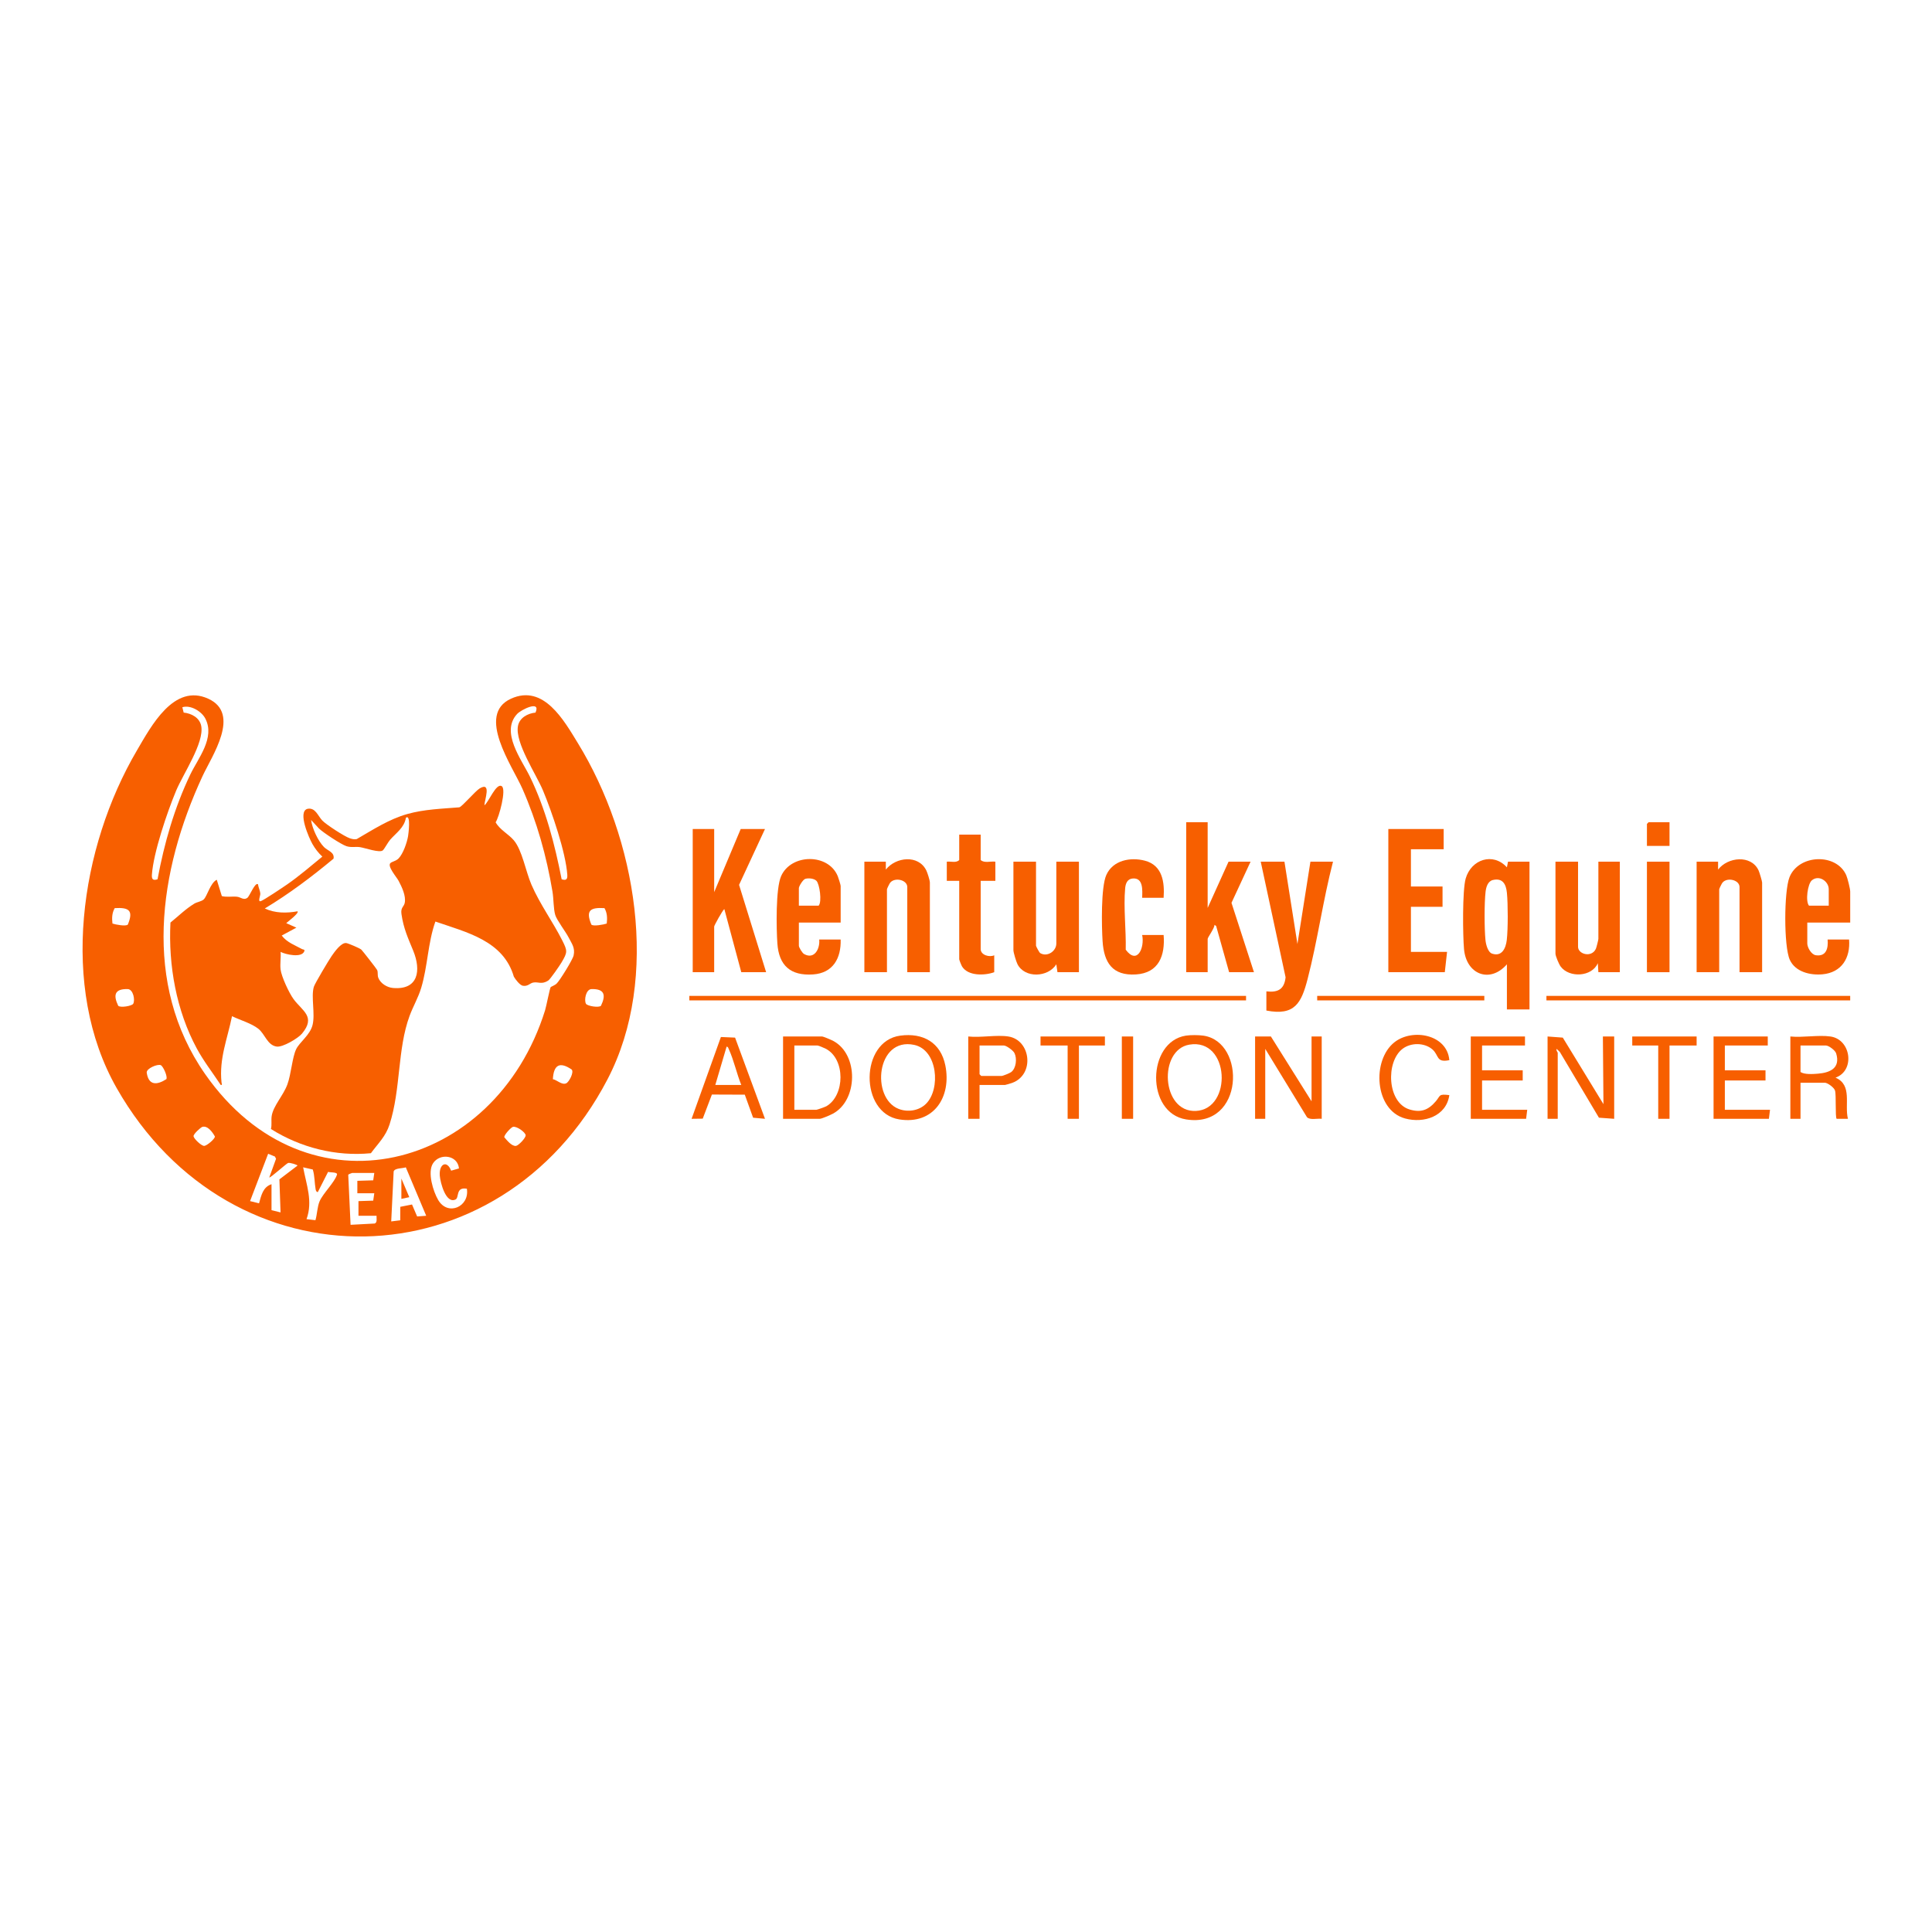 <?xml version="1.0" encoding="UTF-8"?>
<svg id="Layer_1" data-name="Layer 1" xmlns="http://www.w3.org/2000/svg" viewBox="0 0 3357.5 3357.5">
  <defs>
    <style>
      .cls-1 {
        fill: #f75f00;
      }
    </style>
  </defs>
  <path class="cls-1" d="M957,1715.44c.54-.74,7.23-3.08,10.44-6.25,5.65-5.59,27.94-41.45,29.47-48.94,2.7-13.19-2.9-19.72-8.6-30.83-5.36-10.45-20.67-30.31-23.39-39.36-3.18-10.57-2.74-28.32-4.75-40.33-10.41-62.21-26.95-121.28-52.32-179.01-17.25-39.24-80.78-128.63-19.96-156.44,56.86-25.99,92.13,37.63,116.6,77.57,100.71,164.37,143.5,406.99,51.23,583.89-186.28,357.14-653.59,365.88-853.06,14.99-99.75-175.47-63.51-418.4,35.32-586.65,24.71-42.07,64.14-117.14,123.97-89.81,57.15,26.11,6.3,99.34-10.15,134.87-76.09,164.28-104.86,360.42,4.63,517.37,176.82,253.46,503.75,168.26,590.85-110.83,2.1-6.74,8.12-38.04,9.72-40.26ZM319.21,1238.37c13.54,1.33,27.84,8.91,30.51,23.39,5.38,29.17-31.41,83.1-43.63,112.3-15.27,36.51-39.59,107.88-42.12,146.24-.51,7.76,1.97,10.35,9.83,7.69,11.63-62.63,29.37-124.51,56.99-182.17,13.55-28.29,43.34-63.61,26.06-97.05-6.59-12.75-25.93-24.2-39.98-19.7l2.34,9.31ZM930.62,1238.37c9.83-22.4-25.02-5.06-31.94,2.37-29.39,31.58,7.99,79.66,22.29,109.05,27.24,55.98,43.16,117.5,55.07,178.21,7.86,2.66,10.34.07,9.83-7.69-2.55-38.7-26.76-109.44-42.12-146.24-12.17-29.15-48.97-83.33-43.63-112.3,2.67-14.48,16.96-22.04,30.5-23.4ZM222.15,1606.77c10.21-24.64,2.05-30.07-22.76-28.6-4.87,8.38-5.05,17.3-3.97,26.81,5.1,1.8,23.51,5.26,26.74,1.79ZM1050.44,1578.17c-24.81-1.47-32.97,3.96-22.76,28.6,3.22,3.47,21.63,0,26.74-1.79,1.07-9.5.9-18.43-3.97-26.81ZM205.42,1747.84c3.77,3.84,23.74.48,26.04-3.41,3.63-6.14.3-25.41-9.73-25.59-22.4-.42-25.3,10.15-16.31,29ZM1044.41,1747.84c8.99-18.85,6.09-29.43-16.31-29-10.03.19-13.36,19.46-9.73,25.59,2.3,3.89,22.27,7.25,26.04,3.41ZM289.04,1875.42c2.71-4.3-5.36-22.22-9.51-24.28-5.4-2.67-25.58,5.74-24.53,13.03,3.27,22.72,18,21.6,34.04,11.26ZM993.39,1858.57c-21.07-14.28-31.22-7.74-32.59,16.85,7.47,1.59,15.67,10.63,23.2,7.18,5.1-2.34,14.01-19.55,9.39-24.03ZM351.58,1958.36c-2.83.85-15.65,12.44-15.24,16.22.47,4.36,13.77,17.05,18.57,16.79,4.69-.25,18.89-12.3,18.54-16.35-4.01-7.34-12.6-19.43-21.87-16.66ZM891.25,1958.36c-3.4,1.02-15.59,14.13-14.84,17.99,4.51,5.19,12.7,15.82,20.23,15.04,4.32-.45,17.29-13.88,16.86-18.58-.46-5.12-15.8-16.38-22.26-14.45ZM471.85,2057.97v45.08l15.69,3.91-1.99-57.41,31.46-23.9c.03-1.4-13.06-5.52-16.27-4.64-2.81.77-31.51,26.82-32.79,25.2l11.76-32.42-1.91-3.88-11.81-4.87-31.42,82.28,15.58,3.84c3.92-13.71,6.69-28.28,21.7-33.2ZM797.62,2030.52c-2.24-23.28-33.27-27.18-45.15-8.81-9.97,15.43.2,48.58,8.96,63.58,16.86,28.88,54.98,11.69,49.91-19.48-19.88-3.49-12.98,15.39-19.61,18.66-16.94,8.34-26.51-29.58-27.45-41.2-1.67-20.76,12.37-27.85,19.72-8.83l13.62-3.91ZM552.28,2071.68c-2.72-.36-3.37-2.66-3.8-5-1.96-10.77-1.47-23.43-4.92-34.28l-16.76-3.82c5.67,30.68,17.2,59.2,5.87,90.1l15.53,1.8c3.01-10.23,3.11-23.25,7.25-32.92,5.76-13.47,26.43-33.34,30.18-46.31,1.33-4.61-12.38-3.5-15.48-4.72l-17.86,35.15ZM705.24,2028.62c-5.46,2.09-19.06.98-21.12,7.13l-4.24,86.88,15.67-1.97.11-23.41,20.36-4.04,8.91,20.79,15.75-1.18-35.45-84.21ZM650.43,2038.37h-38.27c-.53,0-6.75,2.32-6.98,3.18l4.06,86.98,41.9-2.25c4.9-1.61,2.98-9.23,3.22-13.44h-31.4v-25.49s25.64-.84,25.64-.84l1.84-12.86h-29.44v-21.57s27.6-.84,27.6-.84l1.84-12.86Z"/>
  <path class="cls-1" d="M487.55,1684.63c1.63,12.82,14.81,41.1,22.7,51.8,15.23,20.65,39.11,30.26,14.54,59.85-6.83,8.23-33.46,23.96-43.94,22.5-16.28-2.27-20.28-21.73-31.89-30.93-12.17-9.63-31.68-14.99-45.76-21.89-8.02,39.69-22.65,73.72-18.22,115.22.21,1.99,2.01,4.83-1.39,4.31-13.85-21.03-29.56-41.09-41.57-63.34-35.55-65.84-49.59-144.46-45.8-218.87,13.79-11.17,26.32-23.68,41.57-32.96,4.63-2.81,12.43-3.68,16.26-7.28,6.04-5.68,11.45-28.7,22.66-34.2l8.79,28.44c8.63,2.23,17.61.24,26.37,1.1,6.29.62,11.67,6.6,17.95,1.95,4.16-3.09,13.28-27.49,18.5-23.66.71,5.5,3.85,11.23,4.03,16.75.11,3.53-4.81,14.37.86,12.61,5.15-1.6,38.64-24.1,45.62-28.92,21.4-14.8,41.2-32.04,61.34-48.46-6.89-6.32-12.64-13.85-17.24-21.94-5.79-10.17-26.14-55.92-8.81-61.04,13.99-2.93,18.14,12.08,26.03,20.32,6.89,7.21,38.6,27.75,47.67,30.77,4.1,1.37,7.72,2.28,12.1,1.44,28.34-16.36,56.03-34.58,87.93-43.56,29.5-8.31,60.01-9.14,90.4-11.64,5.12-1.46,27.93-28.59,35.6-33.02,20.6-11.89,8.3,19.99,7.95,29.49,7.12-4.7,20.47-39.72,30.25-33.13,8.27,5.57-4.73,53.76-10.72,62.71,7.35,13.05,22.29,20.34,31.52,31.16,14.63,17.15,20.79,54.37,30.68,77.15,15.08,34.76,37.27,64.51,53.73,97.25,9.04,17.97,9.09,20.23-1.37,37.91-3.18,5.38-19.61,29.32-23.28,31.63-11.67,7.34-16.86,1.68-25.92,3.35-5.96,1.1-9.17,7.06-18.05,5.58-5.18-.86-13.07-11.17-15.67-15.83-18.29-62.67-81.96-76.89-136.34-95.75-13.17,37.11-13.31,77.78-24.71,115.47-5.1,16.87-14.1,32.09-20.14,48.48-21.38,58.03-15.03,127.38-34.79,188.68-6.78,21.02-19.84,32.83-32.41,49.94-60.67,5.98-122.27-9.71-173.72-42.01,1.86-7.33.16-15.16,1.26-22.43,2.68-17.89,20.2-35.62,27.3-55.05,6.62-18.11,8.43-47.09,15.24-61.21,5.96-12.35,24.15-24.57,28.51-42.08,4.88-19.6-2.92-49.05,2.24-66.36,1.73-5.81,25.97-46.32,30.88-53.43,4.79-6.95,16.77-24.06,25.61-22.59,3.77.63,23.12,8.79,26.05,11.41,1.75,1.57,26.53,33.28,27.43,35.32,1.9,4.32.21,8.92,2.05,13.63,3.84,9.81,15.13,16.77,25.47,17.67,44.27,3.85,49.18-30.56,35.26-64.6-9.19-22.47-16.85-38.59-20.49-63.88-1.67-11.58,4.37-12.55,5.72-19.53,2.35-12.15-5.04-27.55-10.67-38.17-3.48-6.56-20.04-25.29-14.27-30.82,2.8-2.68,9.71-3.41,14.34-8.24,7.89-8.23,14.44-27.29,16.37-38.53.5-2.93,5.36-38.76-3.69-32.12-3.08,17.59-16.77,26.14-27.44,38.27-3.86,4.38-9.95,16.1-12.82,18.54-5.59,4.76-30.74-4.27-39.48-5.62-8.13-1.26-15.19,1.07-23.77-1.74-9.05-2.96-40.55-23.68-47.7-30.76l-13.65-14.77c1.84,14.48,12.18,36.77,22.47,47.11,6.5,6.54,18.61,8.85,16.56,20.15-37.95,31.53-77.16,61.09-119.5,86.58,18.02,8.32,37.53,8.36,56.89,4.9,3.37,3.03-17.44,18.44-19.6,20.58l17.64,7.82-25.49,13.72c9.3,12.09,22.64,16.59,35.37,23.57,1.8.98,5.26.27,3.85,3.85-4.67,11.87-32.25,5.52-41.19,1.01.87,9.64-1.19,20.99,0,30.38Z"/>
  <path class="cls-1" d="M1241.13,1440.64v109.75l46.12-109.75h42.19l-45.06,97.11,47.02,151.78h-43.17l-29.46-109.75c-3.44,2.65-17.64,28.61-17.64,30.38v79.37h-37.29v-248.89h37.29Z"/>
  <path class="cls-1" d="M2618.76,1675.81c-29.34,33.65-70.56,17.84-74.54-26.49-2.14-23.83-2.98-101.95,2.88-122.49,9.56-33.49,47.63-46.08,71.64-19.56l1.98-9.8h37.29v256.73h-39.25v-78.39ZM2594.65,1529.24c-9.14,2.05-12.02,12.39-12.96,20.38-2.3,19.5-2.18,64.31-.19,84.03.73,7.26,4,21.11,11.62,23.65,17,5.65,23.78-9.49,25.43-23.83,2.22-19.32,2.14-62.6.19-82.08-1.47-14.65-7.23-25.93-24.08-22.15Z"/>
  <path class="cls-1" d="M2098.71,1428.88v148.94l36.31-80.35h38.27l-33.17,71.5,39.06,120.56h-43.17l-22.56-80.36-2.93-1.95c.42,5.64-11.8,21.66-11.8,24.49v57.81h-37.29v-260.65h37.29Z"/>
  <path class="cls-1" d="M2232.16,1497.47l22.57,143.08,22.57-143.08h39.25c-17.46,67.15-26.72,136.71-44.13,203.84-10.79,41.61-22.19,64.46-71.66,54.85v-33.32c20.24,2.29,31.13-3.61,33.38-24.46l-43.19-200.92h41.21Z"/>
  <path class="cls-1" d="M1800.42,1497.47v146c0,1.14,5.76,11.95,7.25,12.84,12.41,7.41,28.07-3.31,28.07-16.76v-142.08h39.25v192.06h-37.29l-1.98-13.72c-14.33,22.87-54.77,24.67-67.49-.2-2.19-4.27-7.07-20.25-7.07-24.3v-153.84h39.25Z"/>
  <path class="cls-1" d="M1615.95,1689.53h-39.25v-147.96c0-12.25-20.85-17.53-29.5-7.9-1.28,1.42-5.82,10.76-5.82,11.82v144.04h-39.25v-192.06h37.29l.02,13.72c17.42-22,56.54-26.28,70.27,1.34,2.08,4.19,6.25,17.29,6.25,21.2v155.8Z"/>
  <path class="cls-1" d="M3062.27,1689.53h-39.25v-147.96c0-12.25-20.85-17.53-29.5-7.9-1.28,1.42-5.82,10.76-5.82,11.82v144.04h-39.25v-192.06h37.29l.02,13.72c16.83-21.94,57.35-26.14,70.3,1.31,1.48,3.14,6.21,18.76,6.21,21.23v155.8Z"/>
  <polygon class="cls-1" points="2508.86 1440.64 2508.86 1475.91 2451.95 1475.91 2451.95 1540.59 2506.9 1540.59 2506.9 1575.86 2451.95 1575.86 2451.95 1654.25 2514.75 1654.25 2510.83 1689.53 2412.7 1689.53 2412.7 1440.64 2508.86 1440.64"/>
  <path class="cls-1" d="M2742.39,1497.47v147.96c0,12.81,23.47,19.47,30.96,3.48.97-2.07,4.37-15.61,4.37-17.2v-134.25h37.29v192.06h-37.29l-.98-15.7c-10.05,23.87-49.62,26.11-64.63,5.77-2.93-3.98-8.96-18.09-8.96-22.41v-159.72h39.25Z"/>
  <path class="cls-1" d="M3215.34,1603.3h-74.57v36.26c0,6.85,6.89,19.33,14.88,20.49,18.21,2.66,21.79-12.31,20.45-27.35h37.29c2.56,31.91-12.82,57.47-46.35,60.5-21.26,1.92-47.14-4.24-56.67-25.23-10.59-23.33-10.16-119.38-.51-143.56,15.96-39.98,81.57-42.26,98.63-3.42,2.22,5.07,6.86,23.57,6.86,28.42v53.89ZM3178.06,1573.9v-28.42c0-14.17-17.23-25.73-29.36-15.61-7.25,6.05-11.52,36.23-4.98,44.02h34.34Z"/>
  <path class="cls-1" d="M1460.92,1603.3h-72.61v40.18c0,2.95,5.82,12.65,9.06,14.47,18,10.12,27.91-9.36,26.27-25.25h37.29c.96,32.5-13.18,58.39-48.1,60.71-39.03,2.6-59.21-15.41-61.88-53.76-1.81-25.93-3.08-95.56,6.51-117.14,17.45-39.26,82.4-39.86,98.55.46,1.09,2.72,4.92,14.82,4.92,16.64v63.69ZM1388.31,1573.9h34.34c6.13-6.64,1.62-37.89-3.84-43.2-4.32-4.2-13.73-5.07-19.31-3.42-4.11,1.22-11.2,12.84-11.2,16.24v30.38Z"/>
  <path class="cls-1" d="M2022.18,1560.18h-37.29c.45-13.12,2.16-35.26-16.71-33.48-9.07.85-12.08,8.73-12.82,16.73-3.1,33.57,1.78,72.89.97,107.01,20.18,27.07,33.14-3.78,28.56-25.58h37.29c2.87,35.47-8.23,66.08-48.11,68.56-40.8,2.54-55.55-20.55-57.95-57.69-1.66-25.64-3.06-93.8,6.5-115.2,11.4-25.51,41.74-31.4,66.97-24.81,30.44,7.96,34.5,37.12,32.59,64.46Z"/>
  <path class="cls-1" d="M1704.26,1450.43v44.1c6.24,5.89,17.37,1.81,25.51,2.94v33.32h-25.51v118.57c0,10.36,15.03,14.67,23.55,10.78v29.4c-16.57,6-45.43,6.9-55.86-9.87-1.2-1.93-4.98-11.26-4.98-12.67v-136.21h-21.59v-33.32c7.01-.88,16.41,2.64,21.59-2.94v-44.1h37.29Z"/>
  <path class="cls-1" d="M2689.41,1801.24l26.47,1.98,70.67,115.63-.99-117.62h19.63v143.07l-26.52-1.94-68-114.35-5.54-5.22c-1.22,2.85,1.94,5.69,1.94,6.86v114.65h-17.66v-143.06Z"/>
  <path class="cls-1" d="M2208.61,1801.24l70.65,112.69v-112.69h17.66v143.06c-7.48-1.04-20.21,2.74-25.62-2.83l-72.5-118.68v121.51h-17.66v-143.06h27.47Z"/>
  <rect class="cls-1" x="1197.95" y="1730.68" width="967.48" height="7.84"/>
  <rect class="cls-1" x="2862.1" y="1497.47" width="39.25" height="192.06"/>
  <path class="cls-1" d="M1360.83,1944.3v-143.06h67.7c2.48,0,16.44,6.06,19.67,7.79,44.2,23.68,42.95,103.18-.99,126.48-4.1,2.18-19.1,8.79-22.6,8.79h-63.78ZM1380.46,1928.62h38.27c1.37,0,15.3-4.97,17.37-6.17,32.51-18.8,33.36-82.37-1.31-100.02-2.53-1.29-12.27-5.51-14.1-5.51h-40.23v111.71Z"/>
  <path class="cls-1" d="M1564.45,1799.78c39.56-5.33,70.43,11.78,78.44,51.96,10.87,54.57-20.2,103.06-80.02,93.63-69.37-10.93-68.74-136.12,1.59-145.6ZM1609.36,1918.12c25.62-25.62,20.31-93.66-20.77-102.3-65.7-13.82-75.37,92.21-27,111.23,15.88,6.24,35.51,3.34,47.77-8.93Z"/>
  <path class="cls-1" d="M2060.92,1799.75c8.19-1.27,22.18-1.15,30.42.04,74.6,10.76,71,161.57-30.01,145.59-70.53-11.16-68.43-135.07-.41-145.63ZM2066.8,1815.42c-53.99,9.19-48.66,117.72,11.22,115.22,64.25-2.68,59.29-127.22-11.22-115.22Z"/>
  <path class="cls-1" d="M3181,1801.24c36,5.12,43.2,59.49,8.81,71.53,29.81,12.82,15.29,46.62,21.6,71.52l-19.62.02c-2.77-2.93-.46-41.37-2.83-49.11-1.63-5.32-12.94-13.61-17.77-13.61h-42.19v62.71h-17.66v-143.06c21.58,2.2,48.82-2.97,69.67,0ZM3128.99,1816.91v46.05c6.72,4.64,21.77,3.62,30.39,2.91,21.4-1.76,39.34-9.92,31.53-35.35-1.64-5.32-12.94-13.61-17.76-13.61h-44.15Z"/>
  <polygon class="cls-1" points="3072.08 1801.24 3072.08 1816.91 2997.51 1816.91 2997.51 1860.03 3068.16 1860.03 3068.16 1877.67 2997.51 1877.67 2997.51 1928.62 3076.01 1928.62 3074.05 1944.3 2977.89 1944.3 2977.89 1801.24 3072.08 1801.24"/>
  <polygon class="cls-1" points="2650.16 1801.24 2650.16 1816.91 2575.59 1816.91 2575.59 1860.03 2646.23 1860.03 2646.23 1877.67 2575.59 1877.67 2575.59 1928.62 2654.08 1928.62 2652.12 1944.3 2555.96 1944.3 2555.96 1801.24 2650.16 1801.24"/>
  <path class="cls-1" d="M1329.43,1944.29l-20.65-1.89-14.44-40.05-57.17-.22-15.94,41.9-19.34.26,50.93-142.15,24.62,1.05,51.99,141.1ZM1288.22,1885.51c-7.8-19.24-13-43.3-21.51-61.81-.89-1.94-1.2-4.6-3.98-4.82l-19.65,66.63h45.14Z"/>
  <path class="cls-1" d="M1752.34,1801.24c39.21,6.12,46.29,66.54,6.3,80.77-1.93.69-11.28,3.51-12.19,3.51h-44.15v58.79h-19.62v-143.06c21.27,2.36,49.27-3.19,69.67,0ZM1702.3,1816.91v49.97l2.94,2.94h35.32c2.31,0,14.22-4.8,16.77-6.77,8.79-6.79,10.33-23.78,5.54-33.16-2.25-4.4-13.94-12.99-18.39-12.99h-42.19Z"/>
  <path class="cls-1" d="M2518.68,1842.38c-23.25,4.85-17.69-8.6-29.38-18.67-14.06-12.11-37.59-12.07-52.05-.92-29.35,22.62-26.64,93.42,12.32,105.27,19.89,6.05,32.64.94,45.58-14.14,8.51-9.93,4.29-13.18,23.55-10.78-5.18,36.68-43.93,49.57-76.94,40.57-53.07-14.48-58.26-101.43-18.2-132.64,31.16-24.28,91.27-13.59,95.14,31.3Z"/>
  <polygon class="cls-1" points="1920.13 1801.24 1920.13 1816.91 1874.99 1816.91 1874.99 1944.3 1855.37 1944.3 1855.37 1816.91 1808.27 1816.91 1808.27 1801.24 1920.13 1801.24"/>
  <polygon class="cls-1" points="2948.45 1801.24 2948.45 1816.91 2901.35 1816.91 2901.35 1944.3 2881.73 1944.3 2881.73 1816.91 2836.59 1816.91 2836.59 1801.24 2948.45 1801.24"/>
  <rect class="cls-1" x="2687.44" y="1730.68" width="527.9" height="7.84"/>
  <rect class="cls-1" x="1949.57" y="1801.24" width="19.62" height="143.06"/>
  <rect class="cls-1" x="2289.07" y="1730.68" width="290.44" height="7.84"/>
  <polygon class="cls-1" points="2901.35 1428.88 2901.35 1470.03 2862.1 1470.03 2862.1 1431.82 2865.05 1428.88 2901.35 1428.88"/>
  <polygon class="cls-1" points="697.53 2048.17 711.29 2080.48 697.53 2083.45 697.53 2048.17"/>
</svg>